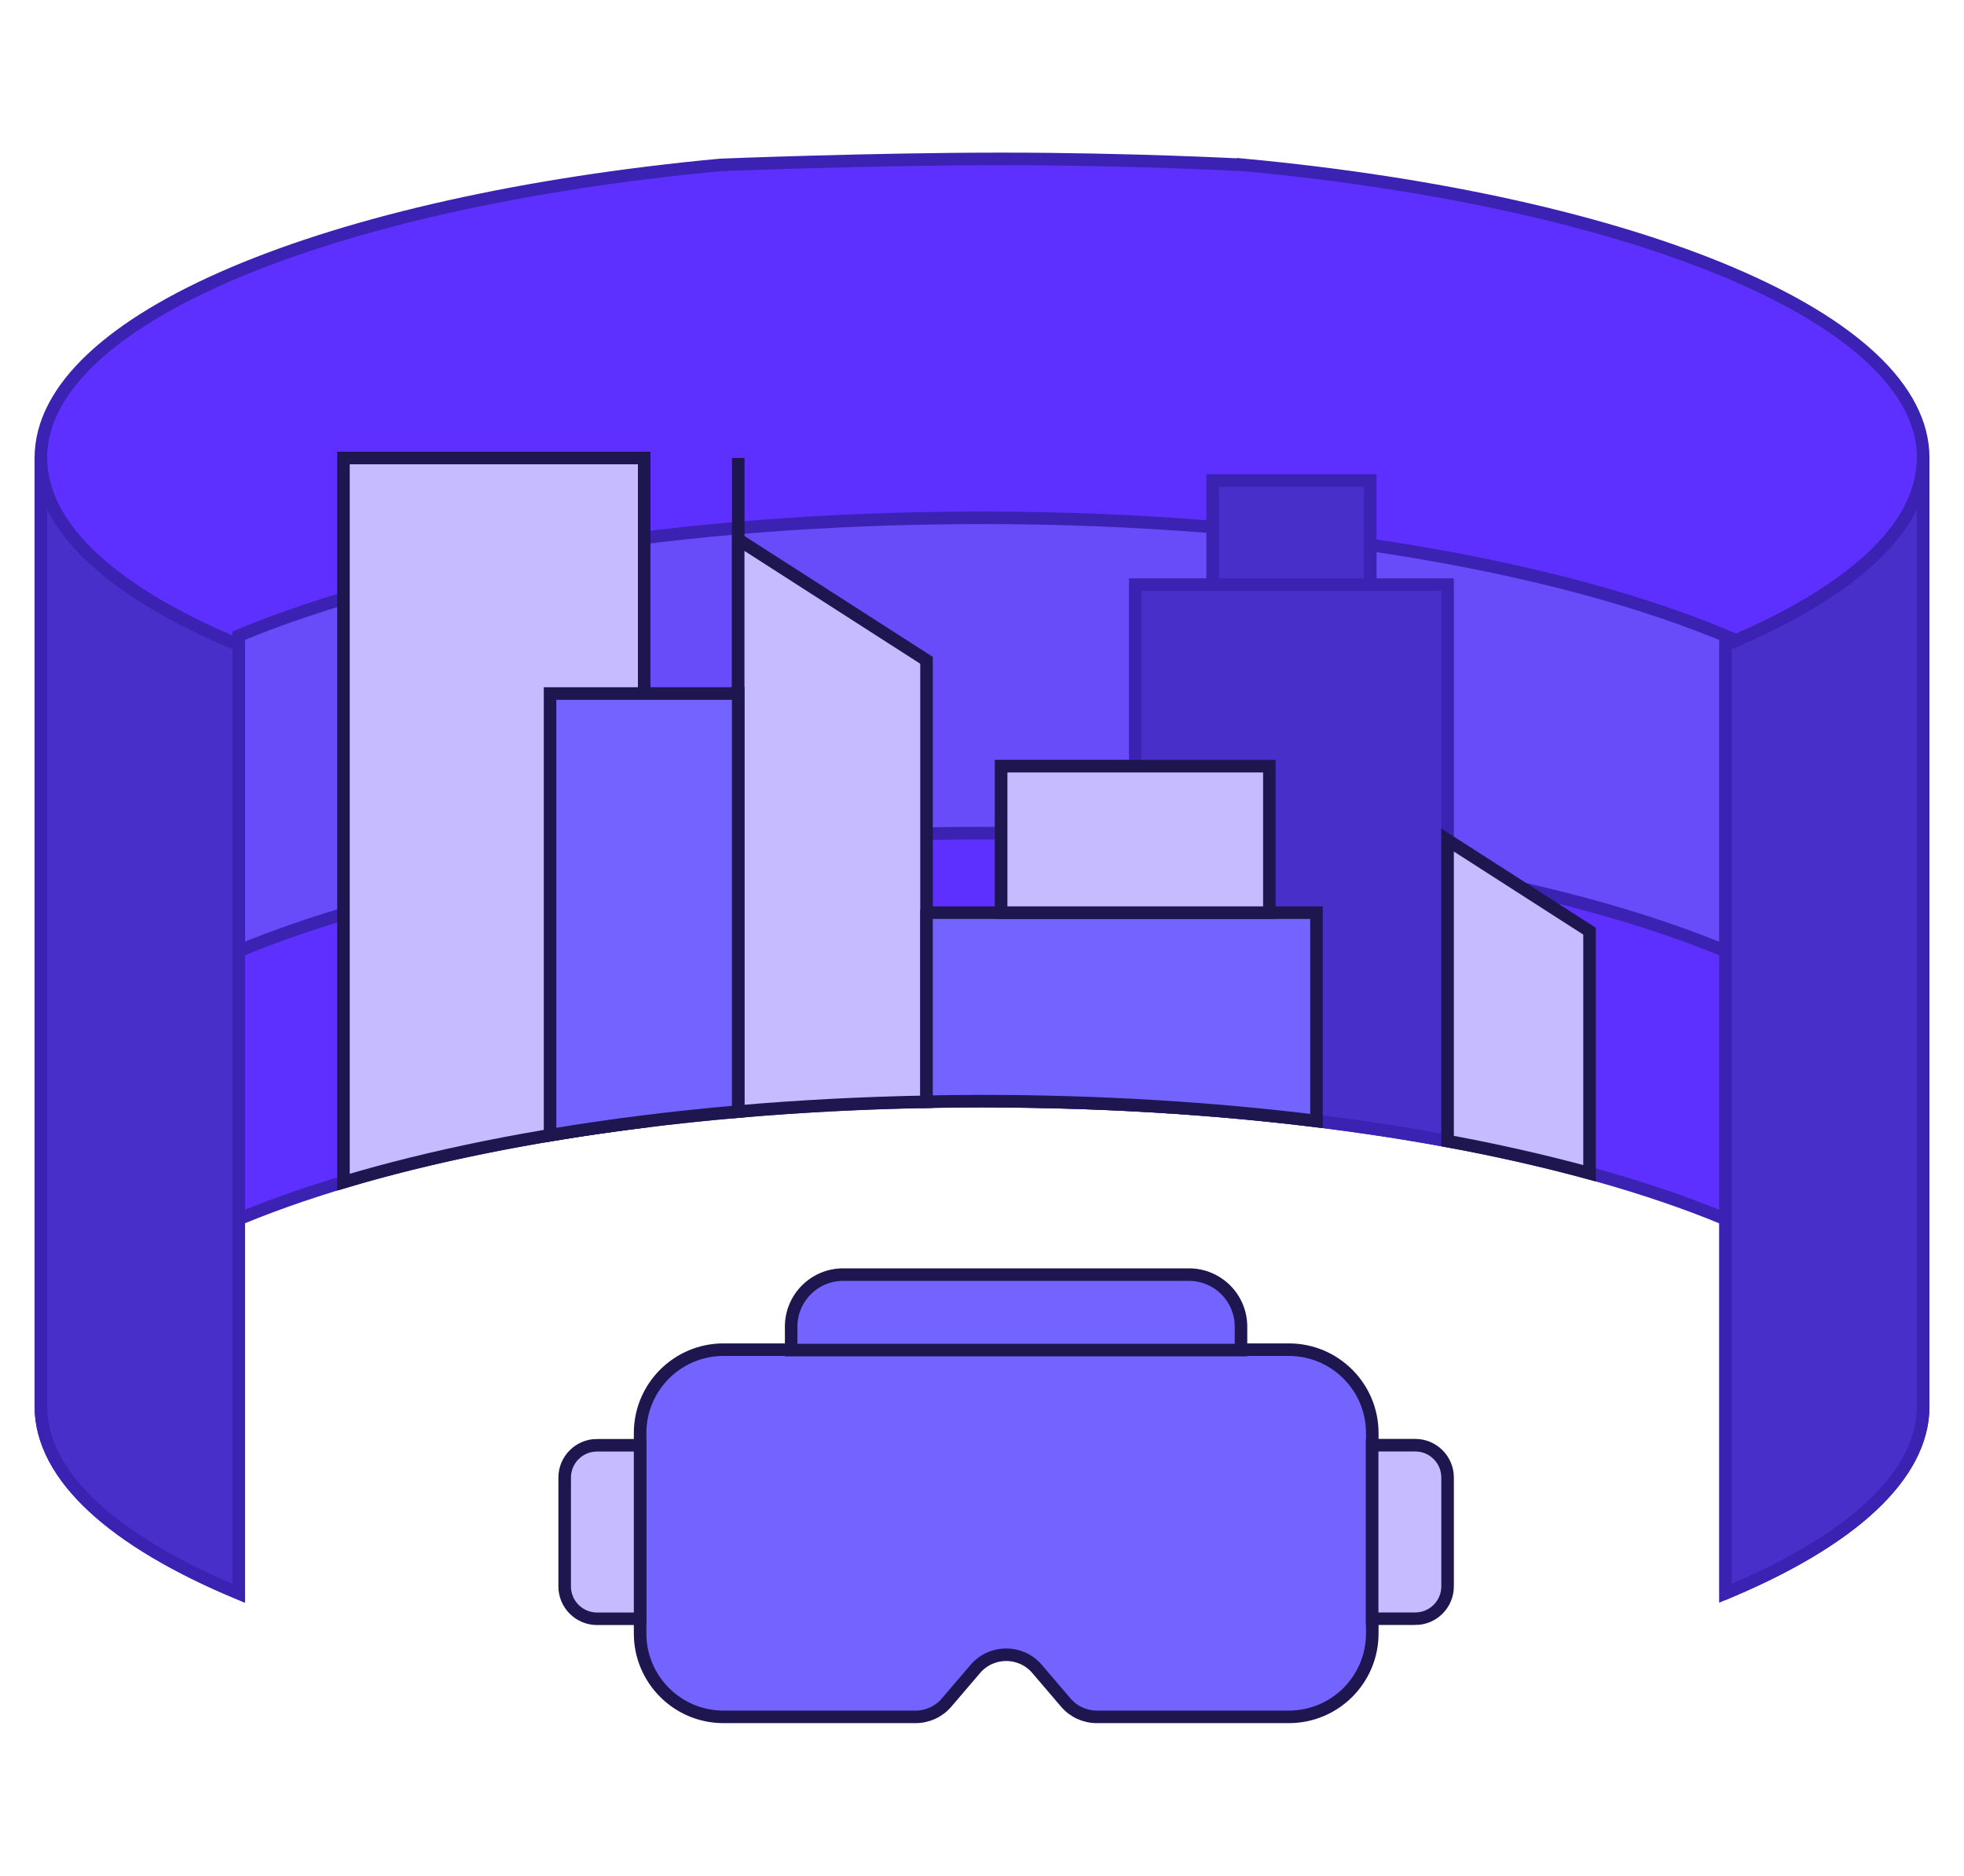 <?xml version="1.0" encoding="UTF-8"?>
<svg id="Capa_1" data-name="Capa 1" xmlns="http://www.w3.org/2000/svg" viewBox="0 0 312.96 298.88">
  <defs>
    <style>
      .cls-1 {
        fill: #7364ff;
      }

      .cls-1, .cls-2, .cls-3, .cls-4, .cls-5 {
        stroke-miterlimit: 10;
        stroke-width: 2px;
      }

      .cls-1, .cls-3 {
        stroke: #1e174f;
      }

      .cls-2 {
        fill: #684bf9;
      }

      .cls-2, .cls-4, .cls-5 {
        stroke: #3b22b2;
      }

      .cls-3 {
        fill: #c6bbff;
      }

      .cls-4 {
        fill: #5e30ff;
      }

      .cls-5 {
        fill: #492fc9;
      }
    </style>
  </defs>
  <path class="cls-4" d="M198.12,26.27c62.57,5.85,108.34,24.54,108.34,46.7,0,11.05-11.38,21.24-30.56,29.41v151.1c19.18-8.16,30.56-18.36,30.56-29.41,0-26.84-67.15-48.6-149.98-48.6S6.51,197.23,6.51,224.08c0,11.24,11.76,21.58,31.52,29.81V102.79c-19.75-8.23-31.52-18.58-31.52-29.81,0-22.15,45.74-40.85,108.29-46.7,0,0,24.13-.96,44.76-.96,20.63,0,38.56.96,38.56.96Z"/>
  <path class="cls-2" d="M38.02,101.3v50.25c27.44-11.44,70.3-18.79,118.46-18.79s92.02,7.53,119.42,19.2v-50.25c-27.39-11.67-70.69-19.2-119.42-19.2s-91.02,7.36-118.46,18.79Z"/>
  <path class="cls-5" d="M180.91,93.17v28.92h-21.37v53.39c25.84.17,50.08,2.45,71.13,6.34v-88.66h-49.76Z"/>
  <line class="cls-1" x1="117.64" y1="177.12" x2="117.64" y2="72.98"/>
  <rect class="cls-5" x="193.23" y="76.56" width="25.12" height="16.6"/>
  <g>
    <path class="cls-1" d="M205.36,215.07h-90.07c-7.34,0-13.29,5.95-13.29,13.29v31.93c0,7.34,5.95,13.29,13.29,13.29h30.61c1.9,0,3.7-.83,4.93-2.27l4.58-5.36c2.58-3.03,7.27-3.03,9.85,0l4.58,5.36c1.23,1.44,3.03,2.27,4.93,2.27h30.61c7.34,0,13.29-5.95,13.29-13.29v-31.93c0-7.34-5.95-13.29-13.29-13.29Z"/>
    <path class="cls-3" d="M95.13,230.3h6.87v27.65h-6.87c-2.84,0-5.15-2.31-5.15-5.15v-17.35c0-2.84,2.31-5.15,5.15-5.15Z"/>
    <path class="cls-3" d="M223.79,230.3h6.87v27.65h-6.87c-2.84,0-5.15-2.31-5.15-5.15v-17.35c0-2.84,2.31-5.15,5.15-5.15Z" transform="translate(449.31 488.24) rotate(180)"/>
    <path class="cls-1" d="M164.19,173.27h3.73v71.68h-3.73c-4.58,0-8.29-3.71-8.29-8.29v-55.1c0-4.58,3.71-8.29,8.29-8.29Z" transform="translate(371.02 47.21) rotate(90)"/>
  </g>
  <path class="cls-3" d="M147.64,145.44v-40.22l-30.01-19.26v91.17c9.65-.84,19.69-1.37,30.01-1.56v-30.12Z"/>
  <path class="cls-1" d="M147.64,145.44v30.12c2.93-.06,5.87-.09,8.84-.09,18.77,0,36.73,1.12,53.3,3.16v-33.2h-62.13Z"/>
  <rect class="cls-3" x="159.53" y="122.09" width="42.74" height="23.34"/>
  <path class="cls-3" d="M102.65,72.98h-47.92v115.4h0c13.82-4.14,30.05-7.44,47.92-9.67v-105.73Z"/>
  <path class="cls-1" d="M87.65,110.51v70.38c9.45-1.59,19.49-2.85,29.98-3.76v-66.62h-29.98Z"/>
  <path class="cls-3" d="M230.67,133.86v47.97c8.04,1.49,15.6,3.21,22.62,5.13v-38.58l-22.62-14.52Z"/>
  <path class="cls-5" d="M6.51,72.98v151.1c0,11.24,11.76,21.58,31.52,29.81V102.79c-19.75-8.23-31.52-18.58-31.52-29.81Z"/>
  <path class="cls-5" d="M306.46,72.98v151.1c0,11.24-11.76,21.58-31.52,29.81v-59.62s0-91.48,0-91.48c19.75-8.23,31.52-18.58,31.52-29.81Z"/>
</svg>